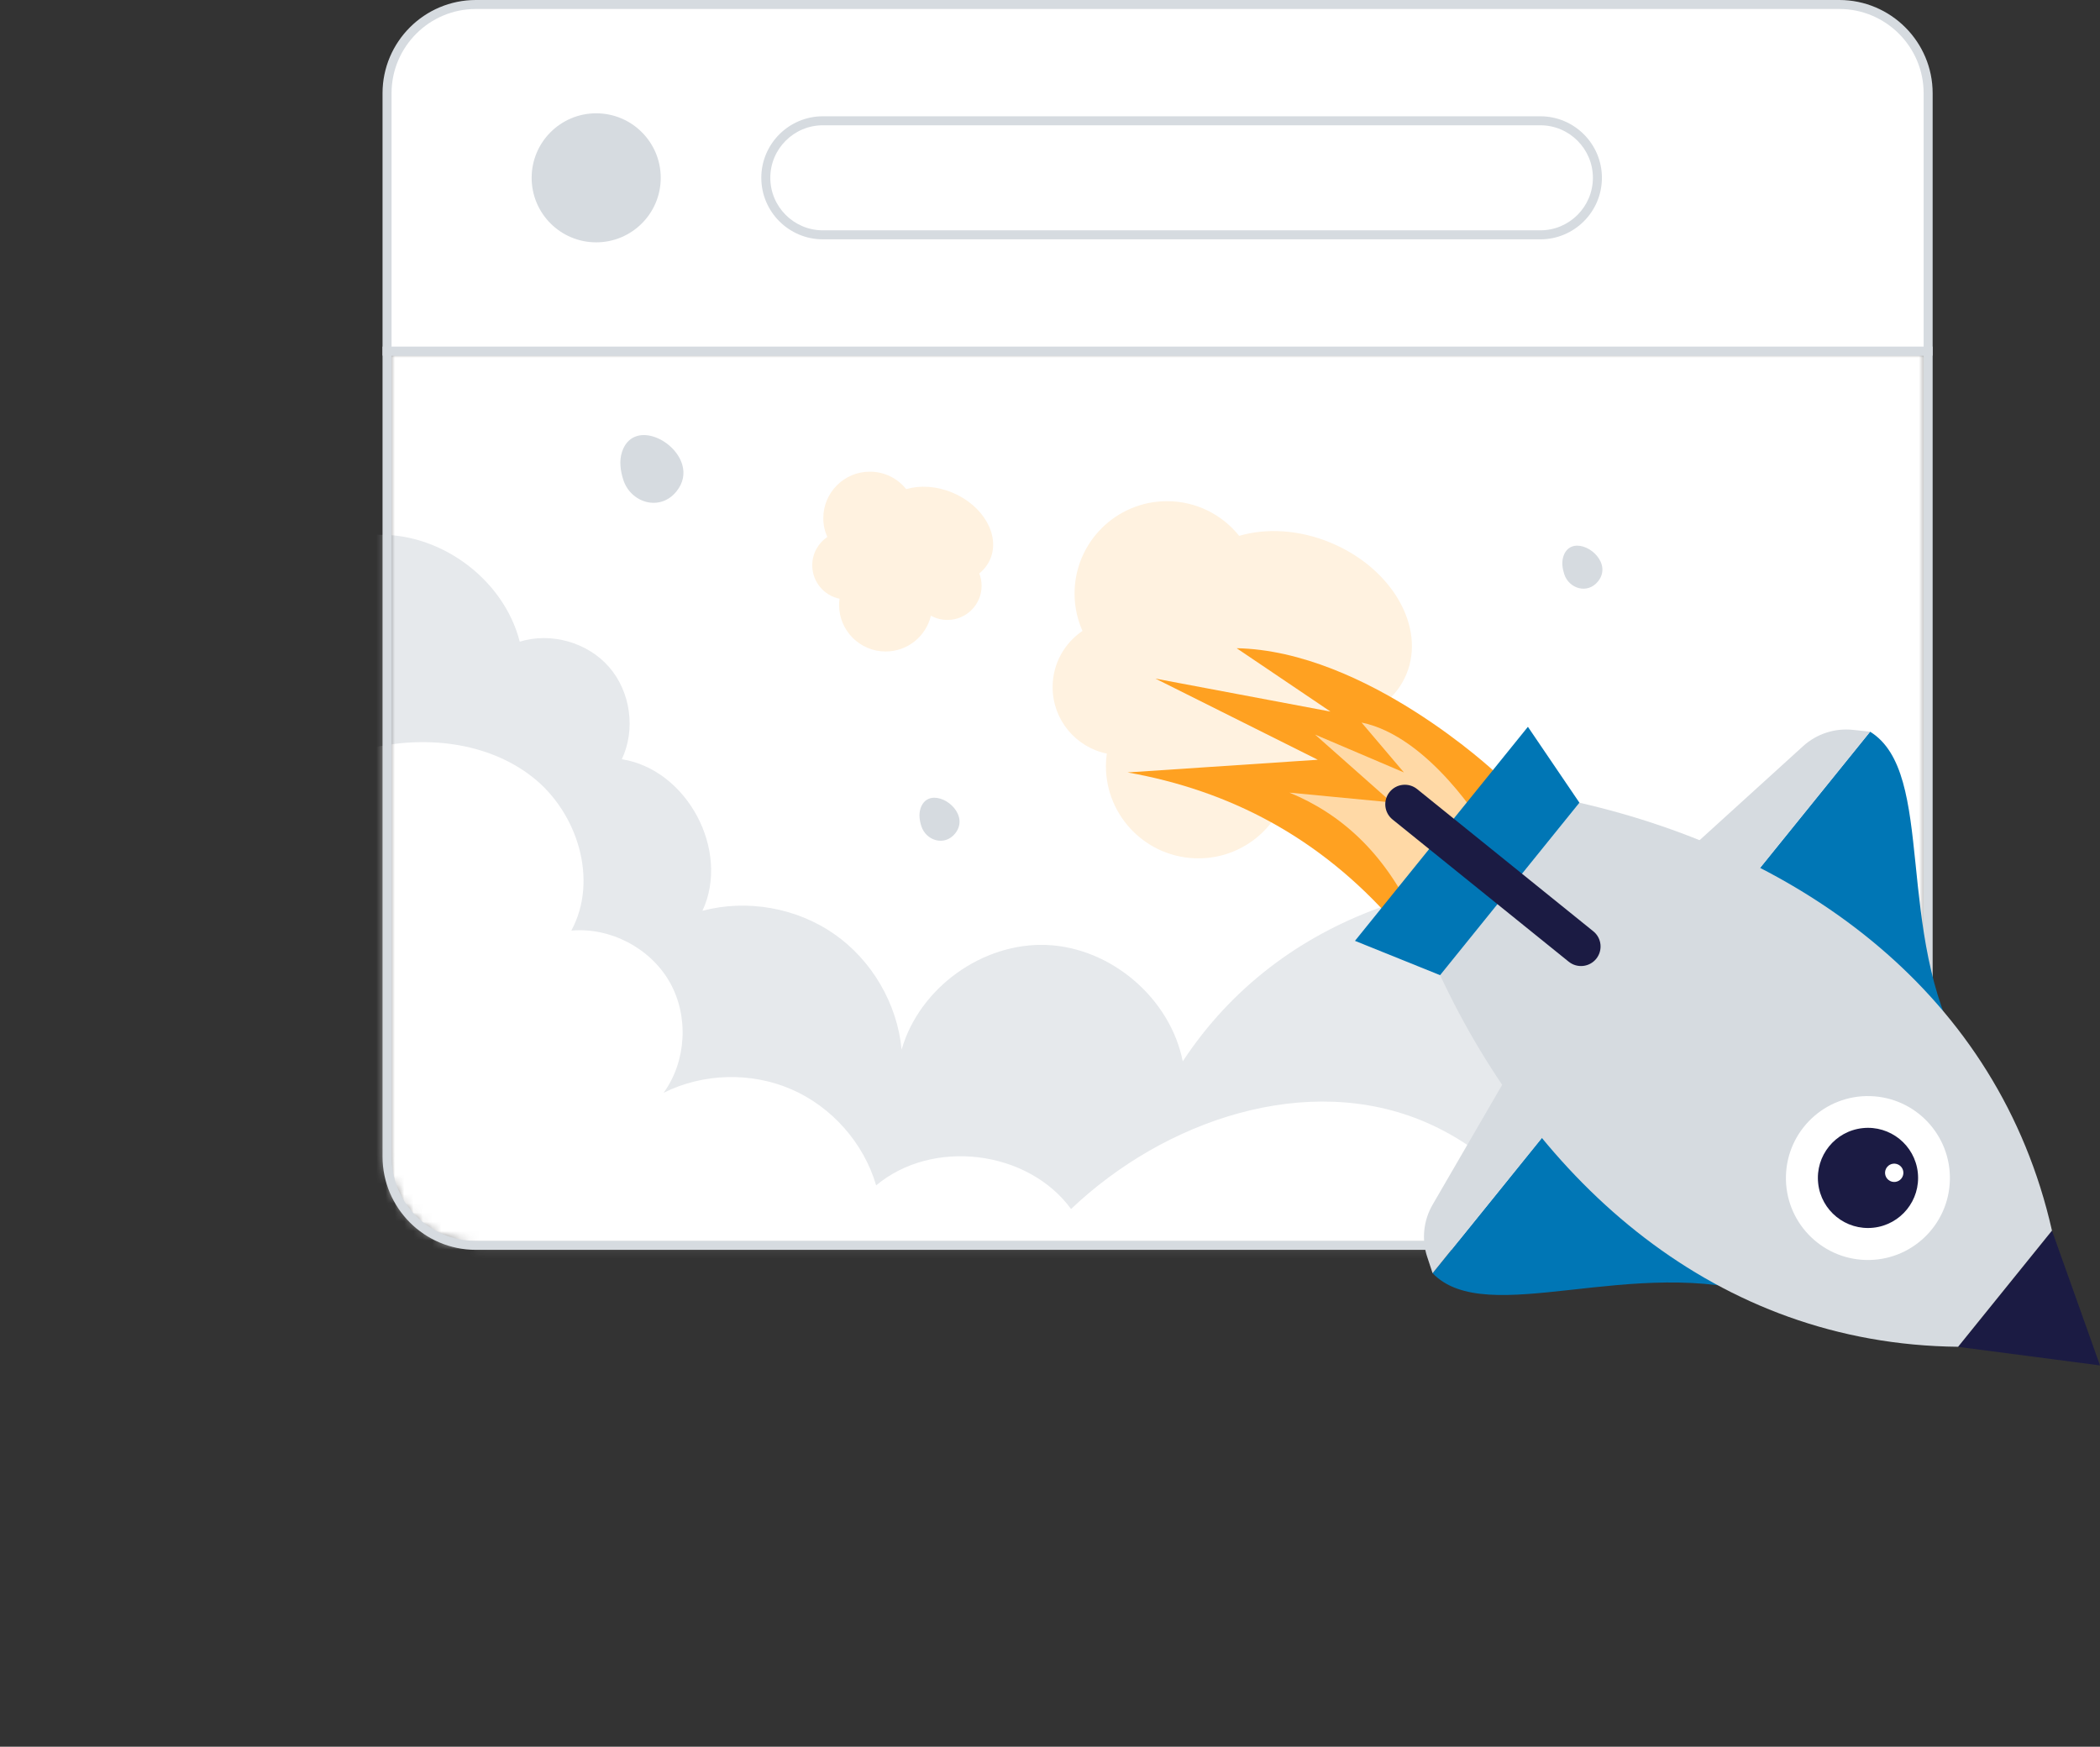 <svg width="226" height="188" viewBox="0 0 226 188" fill="none" xmlns="http://www.w3.org/2000/svg">
<rect x="0" y="0" width="226" height="188" fill="#333333" stroke="none"/>
<mask id="mask0_196_4116" style="mask-type:luminance" maskUnits="userSpaceOnUse" x="41" y="37" width="167" height="98">
<path d="M41.652 124.484C41.652 129.76 45.931 134.04 51.212 134.04H197.945C203.223 134.04 207.504 129.763 207.504 124.484V37.793H41.652V124.484Z" fill="white"/>
</mask>
<g mask="url(#mask0_196_4116)">
<path d="M41.652 124.484C41.652 129.76 45.931 134.04 51.212 134.04H197.945C203.223 134.04 207.504 129.763 207.504 124.484V37.793H41.652V124.484Z" fill="white"/>
<path opacity="0.6" d="M25.867 71.177C26.65 64.124 32.939 58.086 40.02 57.588C47.101 57.091 54.172 62.187 55.936 69.062C59.307 68.02 63.246 69.142 65.559 71.806C67.871 74.471 68.428 78.529 66.92 81.718C73.969 82.831 78.615 91.565 75.596 98.03C80.385 96.759 85.714 97.699 89.78 100.532C93.845 103.366 96.569 108.042 97.03 112.974C98.94 106.322 105.738 101.422 112.655 101.709C119.572 101.997 125.938 107.446 127.287 114.233C148.309 82.277 203.503 91.522 219.228 126.968L196.41 184.915L61.048 187.997L-0.004 118.647L25.867 71.177Z" fill="#D6DBE0"/>
<path d="M23.322 89.116C28.274 85.419 33.636 82.045 39.642 80.585C45.649 79.125 52.435 79.821 57.3 83.63C62.166 87.442 64.431 94.73 61.486 100.161C65.675 99.787 69.986 102.043 72.067 105.698C74.146 109.352 73.883 114.211 71.419 117.619C75.659 115.497 80.841 115.358 85.186 117.252C89.531 119.145 92.959 123.034 94.291 127.583C100.341 122.512 110.607 123.757 115.267 130.128C125.315 120.571 140.67 115.299 153.41 120.778C160.802 123.956 166.454 130.322 170.279 137.396C174.106 144.47 176.301 152.289 178.469 160.034L63.512 170.426L15.41 155.015L23.32 89.114L23.322 89.116Z" fill="white"/>
<path d="M143.218 58.417C139.805 56.995 136.272 56.82 133.358 57.675C131.535 55.401 128.737 53.943 125.595 53.943C120.1 53.943 115.643 58.396 115.643 63.891C115.643 65.322 115.951 66.679 116.494 67.906C114.557 69.22 113.281 71.437 113.281 73.956C113.281 77.484 115.785 80.429 119.114 81.109C119.055 81.545 119.016 81.985 119.016 82.437C119.016 87.93 123.47 92.385 128.968 92.385C133.673 92.385 137.607 89.116 138.643 84.729C139.691 85.309 140.893 85.642 142.176 85.642C146.21 85.642 149.48 82.373 149.48 78.34C149.48 77.411 149.3 76.524 148.983 75.707C150.014 74.87 150.831 73.823 151.349 72.58C153.462 67.509 149.823 61.168 143.218 58.419V58.417Z" fill="#FFF2E0"/>
<path d="M102.489 53.019C100.77 52.303 98.99 52.216 97.523 52.645C96.606 51.5 95.196 50.766 93.614 50.766C90.846 50.766 88.603 53.008 88.603 55.775C88.603 56.496 88.758 57.178 89.032 57.796C88.055 58.458 87.414 59.575 87.414 60.841C87.414 62.618 88.676 64.101 90.351 64.443C90.321 64.662 90.301 64.886 90.301 65.112C90.301 67.879 92.544 70.121 95.312 70.121C97.681 70.121 99.661 68.474 100.184 66.266C100.711 66.558 101.318 66.724 101.962 66.724C103.993 66.724 105.64 65.077 105.64 63.047C105.64 62.58 105.549 62.132 105.389 61.722C105.909 61.3 106.32 60.773 106.58 60.148C107.644 57.595 105.811 54.402 102.487 53.017L102.489 53.019Z" fill="#FFF2E0"/>
<path d="M73.433 50.045C73.688 50.958 73.556 51.957 72.798 52.894C71.019 55.096 67.867 54.117 67.075 51.631C66.767 50.661 66.621 49.596 66.943 48.631C68.084 45.214 72.639 47.205 73.433 50.048V50.045Z" fill="#D6DBE0"/>
<path d="M103.191 87.906C103.353 88.485 103.269 89.119 102.787 89.715C101.655 91.113 99.654 90.49 99.152 88.912C98.956 88.296 98.865 87.621 99.068 87.007C99.793 84.835 102.685 86.101 103.189 87.906H103.191Z" fill="#D6DBE0"/>
<path d="M172.375 60.775C172.537 61.354 172.452 61.989 171.971 62.584C170.839 63.982 168.838 63.359 168.336 61.781C168.139 61.165 168.048 60.49 168.251 59.876C168.977 57.705 171.868 58.971 172.373 60.775H172.375Z" fill="#D6DBE0"/>
</g>
<path d="M197.947 134.523H51.211C45.673 134.523 41.168 130.02 41.168 124.484V37.307H207.99V124.484C207.99 130.02 203.483 134.523 197.944 134.523H197.947ZM42.138 38.276V124.484C42.138 129.486 46.209 133.556 51.211 133.556H197.944C202.949 133.556 207.02 129.486 207.02 124.484V38.276H42.138Z" fill="#D6DBE0"/>
<path d="M197.947 0.484H51.212C45.933 0.484 41.652 4.761 41.652 10.04V37.794H207.504V10.04C207.504 4.764 203.225 0.484 197.945 0.484H197.947Z" fill="white"/>
<path d="M207.99 38.277H41.168V10.039C41.168 4.503 45.675 0 51.211 0H197.944C203.483 0 207.99 4.503 207.99 10.039V38.277ZM42.138 37.308H207.02V10.039C207.02 5.037 202.949 0.967 197.944 0.967H51.211C46.207 0.967 42.138 5.037 42.138 10.039V37.308Z" fill="#D6DBE0"/>
<path d="M64.161 26.083C67.998 26.083 71.108 22.974 71.108 19.139C71.108 15.304 67.998 12.195 64.161 12.195C60.325 12.195 57.215 15.304 57.215 19.139C57.215 22.974 60.325 26.083 64.161 26.083Z" fill="#D6DBE0"/>
<path d="M165.772 25.274H88.553C85.162 25.274 82.414 22.528 82.414 19.138C82.414 15.748 85.162 13.002 88.553 13.002H165.772C169.163 13.002 171.911 15.748 171.911 19.138C171.911 22.528 169.163 25.274 165.772 25.274Z" fill="white"/>
<path d="M165.774 25.76H88.554C84.903 25.76 81.93 22.79 81.93 19.138C81.93 15.486 84.901 12.516 88.554 12.516H165.774C169.425 12.516 172.396 15.486 172.396 19.138C172.396 22.79 169.425 25.76 165.774 25.76ZM88.554 13.485C85.437 13.485 82.9 16.022 82.9 19.138C82.9 22.254 85.435 24.79 88.554 24.79H165.774C168.891 24.79 171.426 22.254 171.426 19.138C171.426 16.022 168.891 13.485 165.774 13.485H88.554Z" fill="#D6DBE0"/>
<path d="M160.929 83.137C160.929 83.137 147.008 70.039 133.086 69.768L143.186 76.588L124.351 73.041L141.819 81.773L121.348 83.137C132.315 85.081 142.006 90.115 150.009 99.235L160.929 83.137Z" fill="#FFA121"/>
<path opacity="0.6" d="M159.729 89.056C159.729 89.056 153.872 79.264 146.531 77.769L151.09 83.139L141.526 79.063L149.769 86.367L138.77 85.313C144.354 87.608 148.904 91.782 152.087 98.443L159.732 89.059L159.729 89.056Z" fill="white"/>
<path d="M211.228 113.431C203.784 100.411 208.421 83.175 201.258 78.754L187.039 96.355L211.228 113.431Z" fill="#0076B5"/>
<path d="M201.258 78.753L199.419 78.557C197.459 78.347 195.503 78.986 194.045 80.311L182.023 91.235L187.042 96.356L201.261 78.755L201.258 78.753Z" fill="#D6DBE0"/>
<path d="M190.184 139.478C175.883 134.945 160.002 143.105 154.172 137.035L168.391 119.434L190.184 139.475V139.478Z" fill="#0076B5"/>
<path d="M154.174 137.036L153.594 135.279C152.976 133.409 153.188 131.362 154.178 129.658L162.33 115.611L168.393 119.437L154.174 137.038V137.036Z" fill="#D6DBE0"/>
<path d="M226 146.961L220.83 132.451L210.723 144.963L226 146.961Z" fill="#1B1B43"/>
<path d="M154.984 104.958C165.415 127.26 184.627 144.693 210.728 144.955L220.831 132.45C215.078 106.999 193.986 91.896 169.979 86.397L154.984 104.958Z" fill="#D6DBE0"/>
<path d="M169.977 86.397L164.432 78.228L145.82 101.265L154.982 104.959L169.977 86.397Z" fill="#0076B5"/>
<path d="M149.549 85.245C150.279 84.341 151.603 84.2 152.509 84.93L171.47 100.236C172.374 100.966 172.515 102.289 171.785 103.195C171.055 104.098 169.731 104.239 168.825 103.51L149.864 88.203C148.96 87.473 148.819 86.15 149.549 85.245Z" fill="#1B1B43"/>
<path d="M209.844 127.031C209.975 122.161 206.132 118.107 201.26 117.976C196.389 117.845 192.333 121.687 192.202 126.557C192.071 131.427 195.914 135.481 200.786 135.612C205.658 135.743 209.713 131.901 209.844 127.031Z" fill="white"/>
<path d="M201.602 132.141C204.563 131.826 206.708 129.171 206.393 126.21C206.077 123.25 203.421 121.106 200.46 121.421C197.498 121.737 195.353 124.392 195.669 127.352C195.984 130.312 198.641 132.456 201.602 132.141Z" fill="#1B1B43"/>
<path d="M203.234 126.998C202.81 126.656 202.744 126.036 203.086 125.611C203.428 125.187 204.049 125.121 204.474 125.463C204.898 125.805 204.964 126.426 204.622 126.85C204.28 127.274 203.659 127.34 203.234 126.998Z" fill="white"/>
</svg>
